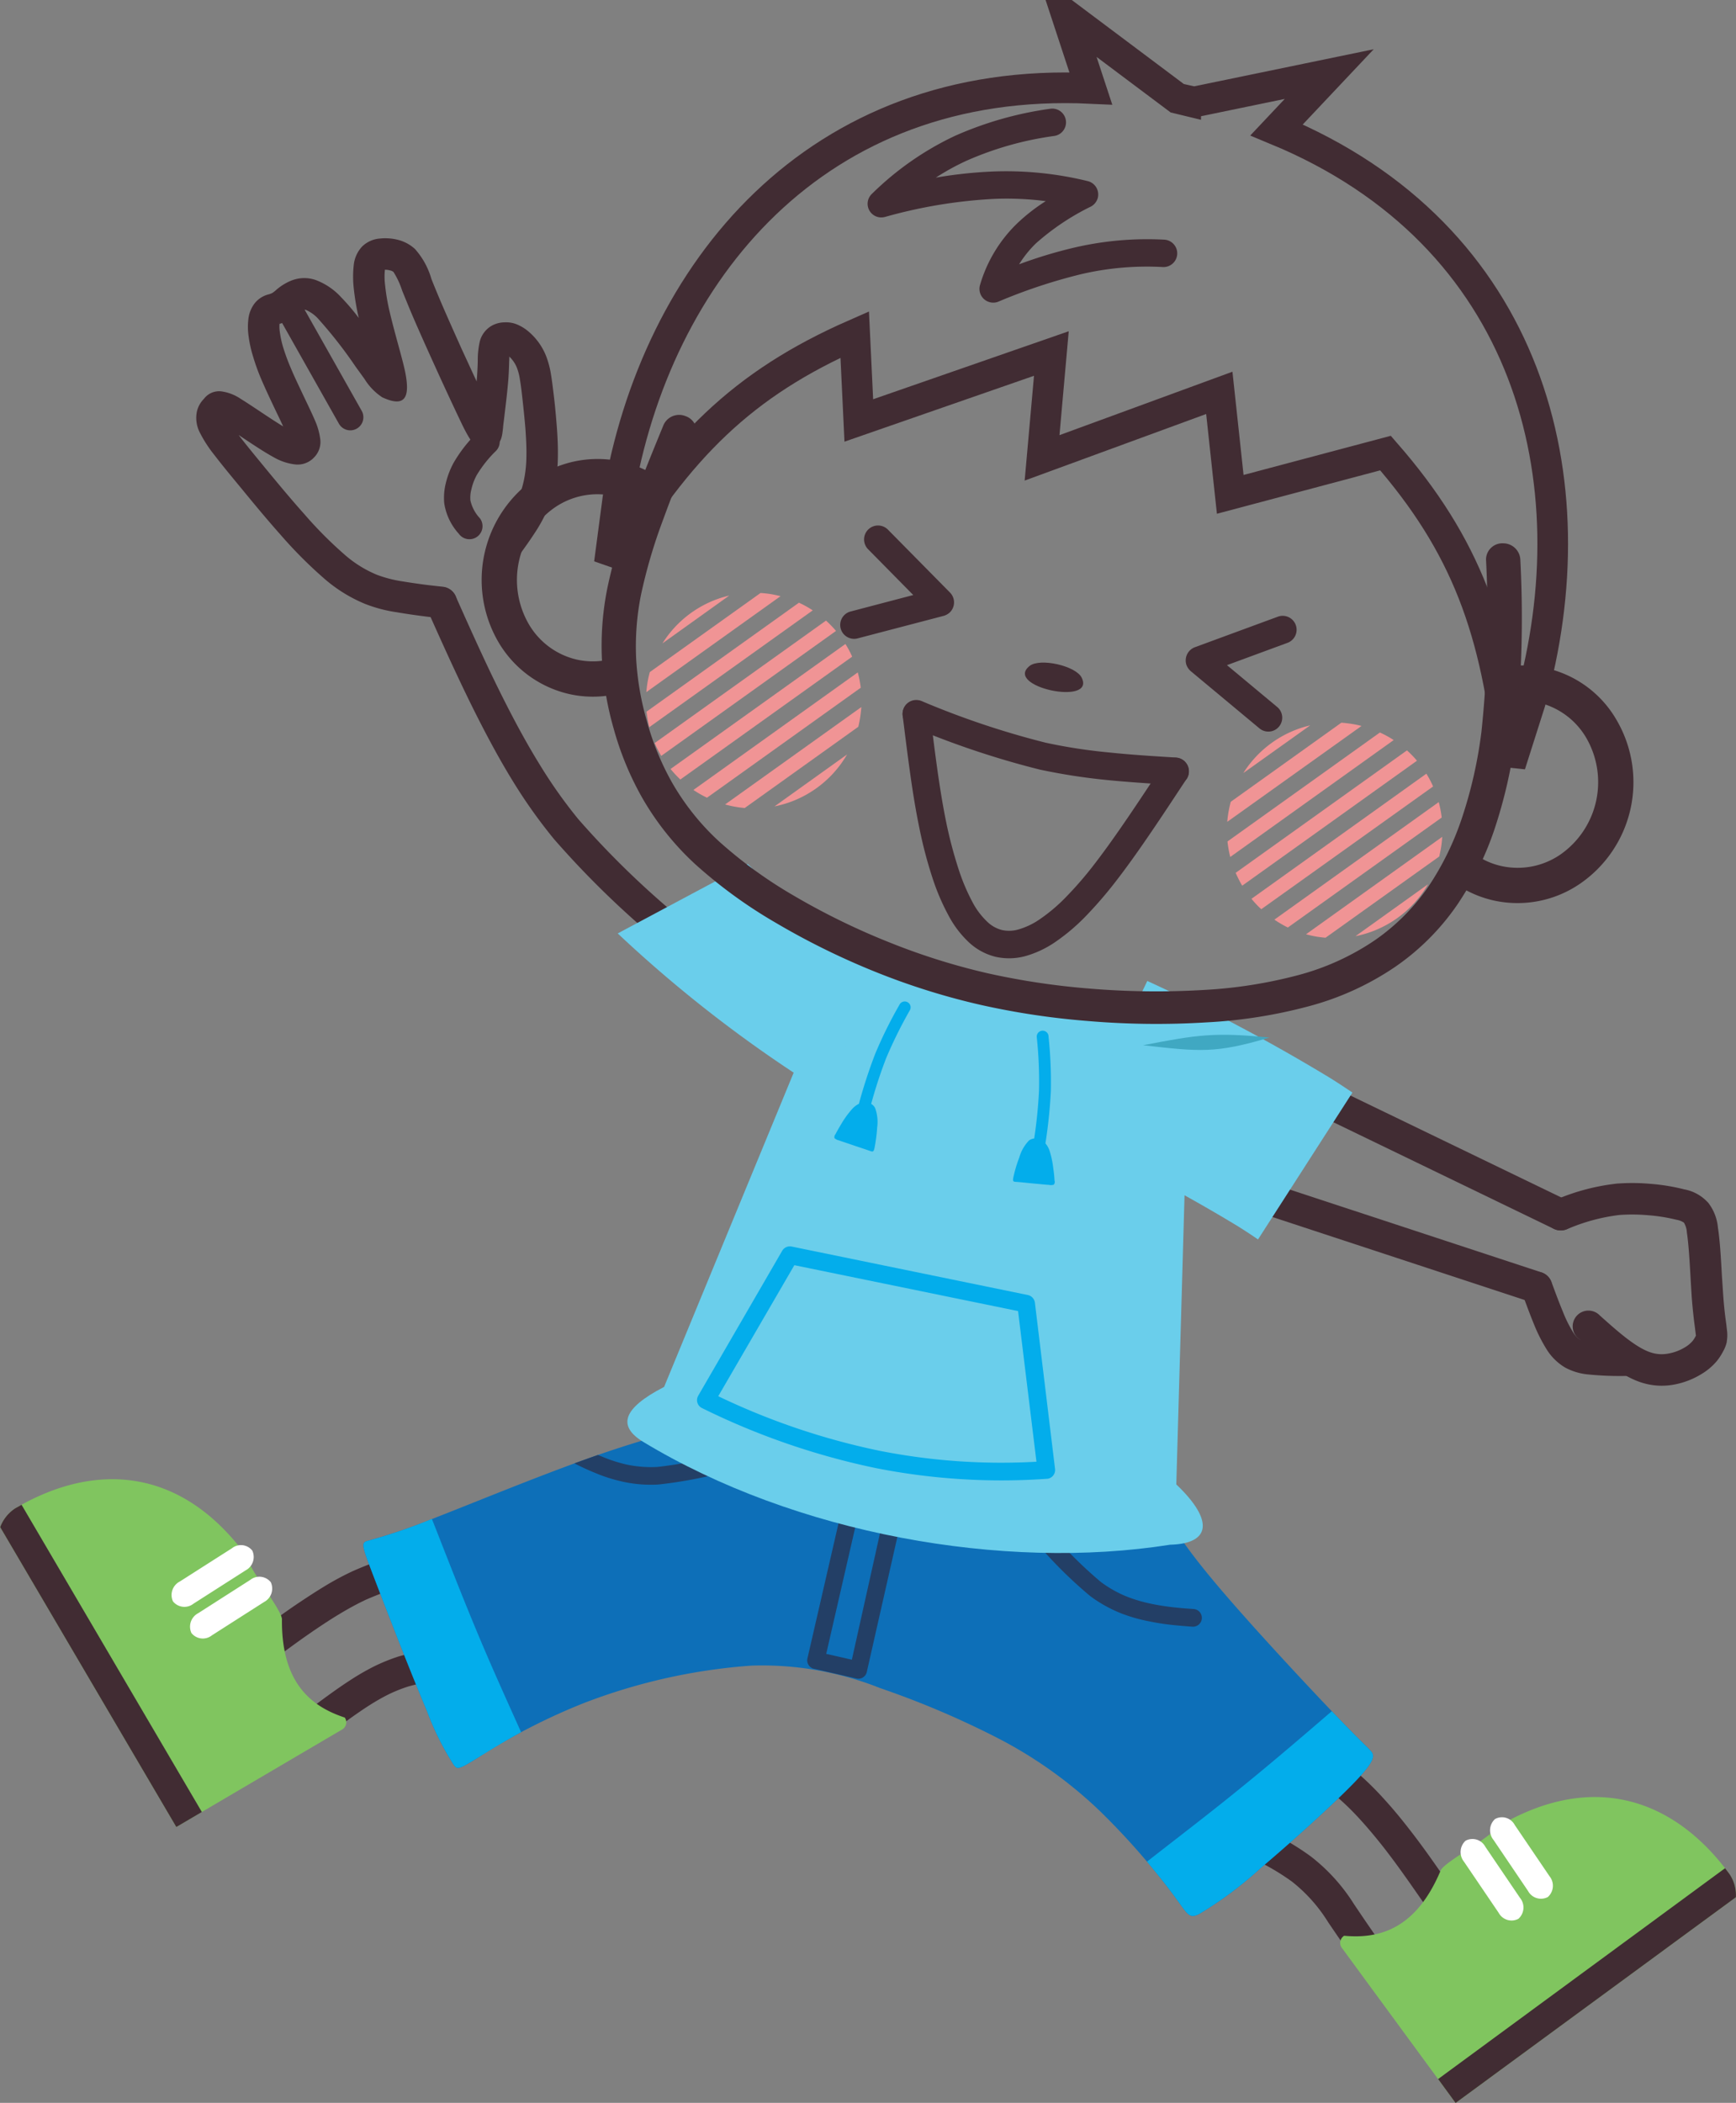 <svg id="deco__introduction02.svg" xmlns="http://www.w3.org/2000/svg" width="169.94" height="205.75" viewBox="0 0 169.94 205.75">
  <rect x="0" y="0" width="169.94" height="205.75" fill="#808080" stroke="none"/>
  <defs>
    <style>
      .cls-1 {
        fill: #412c33;
      }

      .cls-1, .cls-10, .cls-2, .cls-3, .cls-4, .cls-5, .cls-6, .cls-7, .cls-8, .cls-9 {
        fill-rule: evenodd;
      }

      .cls-2 {
        fill: #80c55f;
      }

      .cls-3 {
        fill: #fff;
      }

      .cls-4 {
        fill: #0d6fb8;
      }

      .cls-5 {
        fill: #03adeb;
      }

      .cls-6 {
        fill: #233f66;
      }

      .cls-7 {
        fill: #6aceeb;
      }

      .cls-8 {
        fill: #40a8c2;
      }

      .cls-9 {
        fill: #f09495;
      }

      .cls-10 {
        fill: none;
        stroke: #412c33;
        stroke-width: 3px;
      }
    </style>
  </defs>
  <path id="parts" class="cls-1" d="M1581.07,7246.34a1.543,1.543,0,1,1,.76,2.99h0a32.5,32.5,0,0,0-4.91,1.7c-0.85.4-1.7,0.87-2.52,1.36s-1.64,1.03-2.41,1.55c-1.5,1.02-2.75,1.95-4.01,2.88a1.542,1.542,0,0,1-.53.26,1.56,1.56,0,0,1-1.63-.58,1.511,1.511,0,0,1-.07-1.7,1.462,1.462,0,0,1,.4-0.46c1.27-.93,2.53-1.87,4.11-2.94,0.78-.52,1.64-1.09,2.56-1.65a28.325,28.325,0,0,1,2.8-1.51,34.082,34.082,0,0,1,5.37-1.87,0.689,0.689,0,0,1,.08-0.03h0Z" transform="translate(-1541.12 -7094.5)"/>
  <path id="parts-2" data-name="parts" class="cls-1" d="M1585.72,7255.5a1.539,1.539,0,0,1,.42,3.05,32.329,32.329,0,0,0-5.05.96,14.391,14.391,0,0,0-2.05.83,21.745,21.745,0,0,0-1.99,1.16c-1.34.87-2.76,1.94-4.18,3.01a1.542,1.542,0,0,1-1.86-2.46c1.44-1.09,2.89-2.18,4.37-3.14a24.393,24.393,0,0,1,2.27-1.32,18.11,18.11,0,0,1,2.53-1.03,36.242,36.242,0,0,1,5.54-1.06h0Z" transform="translate(-1541.12 -7094.5)"/>
  <path id="parts-3" data-name="parts" class="cls-1" d="M1667.87,7267.52a1.536,1.536,0,0,1,1.52-2.67h0l0.03,0.02h0a29.7,29.7,0,0,1,4.72,3.21,29.089,29.089,0,0,1,2.32,2.28c0.84,0.91,1.67,1.9,2.45,2.9,0.74,0.94,1.46,1.91,2.16,2.89,0.64,0.9,1.33,1.9,2.03,2.91a1.538,1.538,0,1,1-2.53,1.75c-0.64-.92-1.28-1.85-2.01-2.87-0.66-.93-1.35-1.86-2.06-2.77-0.75-.95-1.53-1.88-2.31-2.73a25.908,25.908,0,0,0-2.06-2.02,27.512,27.512,0,0,0-4.26-2.9h0Z" transform="translate(-1541.12 -7094.5)"/>
  <path id="parts-4" data-name="parts" class="cls-1" d="M1660.22,7274.68a1.537,1.537,0,0,1,1.29-2.79c1.45,0.66,2.9,1.33,4.2,2a24.887,24.887,0,0,1,3.73,2.25,17.962,17.962,0,0,1,4.27,4.74l0.03,0.04c0.99,1.47,1.48,2.18,1.98,2.9a1.538,1.538,0,0,1-2.53,1.75c-0.65-.95-1.31-1.89-2.01-2.93l-0.03-.04a15.244,15.244,0,0,0-3.56-4,22.722,22.722,0,0,0-3.28-1.97c-1.32-.68-2.7-1.31-4.09-1.95h0Z" transform="translate(-1541.12 -7094.5)"/>
  <path id="parts-5" data-name="parts" class="cls-2" d="M1542.61,7242.08a3.755,3.755,0,0,0-1.47,1.84l17.24,29.34q8.085-4.755,16.18-9.51a0.814,0.814,0,0,0,.31-1.2c-3.36-1.1-6.21-3.46-6.15-9.61,0.01-.92-3.39-5.11-3.3-5.95-6.34-8.87-14.84-9.59-22.81-4.91h0Z" transform="translate(-1541.12 -7094.5)"/>
  <path id="parts-6" data-name="parts" class="cls-1" d="M1560.88,7271.79l-17.65-30.06c-0.2.12-.41,0.23-0.62,0.35a3.755,3.755,0,0,0-1.47,1.84l17.24,29.34,2.5-1.47h0Z" transform="translate(-1541.12 -7094.5)"/>
  <path id="parts-7" data-name="parts" class="cls-3" d="M1566.96,7251.25a1.486,1.486,0,0,0,.67-1.94,1.434,1.434,0,0,0-2.01-.23l-5.1,3.26a1.489,1.489,0,0,0-.66,1.94,1.424,1.424,0,0,0,2,.23l5.1-3.26h0Z" transform="translate(-1541.12 -7094.5)"/>
  <path id="parts-8" data-name="parts" class="cls-3" d="M1565.16,7248.15a1.48,1.48,0,0,0,.66-1.93,1.413,1.413,0,0,0-2-.23l-5.1,3.25a1.486,1.486,0,0,0-.67,1.94,1.434,1.434,0,0,0,2.01.23l5.1-3.26h0Z" transform="translate(-1541.12 -7094.5)"/>
  <path id="parts-9" data-name="parts" class="cls-2" d="M1710.42,7277.86a3.682,3.682,0,0,1,.63,2.27l-27.44,20.13q-5.55-7.56-11.1-15.13a0.825,0.825,0,0,1,.19-1.23c3.52,0.33,7.07-.72,9.45-6.39,0.36-.85,5.13-3.35,5.39-4.17,9.32-5.63,17.41-2.94,22.88,4.52h0Z" transform="translate(-1541.12 -7094.5)"/>
  <path id="parts-10" data-name="parts" class="cls-1" d="M1681.9,7297.92l28.09-20.63c0.15,0.19.29,0.38,0.43,0.57a3.682,3.682,0,0,1,.63,2.27l-27.44,20.13-1.71-2.34h0Z" transform="translate(-1541.12 -7094.5)"/>
  <path id="parts-11" data-name="parts" class="cls-3" d="M1684.43,7276.65a1.5,1.5,0,0,1,.16-2.05,1.427,1.427,0,0,1,1.93.59l3.4,5.01a1.478,1.478,0,0,1-.16,2.04,1.432,1.432,0,0,1-1.93-.58l-3.4-5.01h0Z" transform="translate(-1541.12 -7094.5)"/>
  <path id="parts-12" data-name="parts" class="cls-3" d="M1687.32,7274.52a1.486,1.486,0,0,1,.15-2.04,1.414,1.414,0,0,1,1.93.58l3.4,5.01a1.476,1.476,0,0,1-.16,2.04,1.434,1.434,0,0,1-1.93-.58l-3.39-5.01h0Z" transform="translate(-1541.12 -7094.5)"/>
  <path id="parts-13" data-name="parts" class="cls-4" d="M1600.41,7236.6c-5.59,1.9-12.39,4.73-16.58,6.36a58.392,58.392,0,0,1-6.56,2.26c-0.8.21-.84,0.21,0.38,3.4s3.69,9.58,5.26,13.27a27.51,27.51,0,0,0,2.59,5.23c0.36,0.52.44,0.57,2.3-.58a59.825,59.825,0,0,1,10.51-5.42,56.864,56.864,0,0,1,16.35-3.65,31.208,31.208,0,0,1,12.62,2.2,86.84,86.84,0,0,1,11.8,5.04,42.75,42.75,0,0,1,9.64,6.92,70.137,70.137,0,0,1,7.24,8.23c1.45,1.95,1.51,2.41,2.53,1.92a37.2,37.2,0,0,0,6.08-4.54c3.09-2.61,7.28-6.4,9.28-8.5s1.81-2.52,1.44-2.94-0.92-.86-3.76-3.83-7.97-8.48-11.2-12.3-4.58-5.96-5.17-7.37-0.45-2.1-1.92-2.91-4.57-1.74-11.28-2.95-17.02-2.69-22.16-3.35-5.11-.49-7.27.08-6.53,1.53-12.12,3.43h0Z" transform="translate(-1541.12 -7094.5)"/>
  <path id="parts-14" data-name="parts" class="cls-5" d="M1583.4,7243.12a54.418,54.418,0,0,1-6.13,2.1c-0.8.21-.84,0.21,0.38,3.4s3.69,9.58,5.26,13.27a27.51,27.51,0,0,0,2.59,5.23c0.36,0.52.44,0.57,2.3-.58,0.98-.6,2.44-1.53,4.33-2.56-1.14-2.54-2.44-5.4-3.66-8.26-1.98-4.64-3.75-9.27-5.07-12.6h0Z" transform="translate(-1541.12 -7094.5)"/>
  <path id="parts-15" data-name="parts" class="cls-5" d="M1653.4,7276.65c1.04,1.24,1.93,2.36,2.56,3.21,1.45,1.95,1.51,2.41,2.53,1.92a37.2,37.2,0,0,0,6.08-4.54c3.09-2.61,7.28-6.4,9.28-8.5s1.81-2.52,1.44-2.94-0.92-.86-3.76-3.83l-0.04-.04c-2.54,2.18-5.69,4.9-8.98,7.56-3.18,2.59-6.5,5.11-9.11,7.16h0Z" transform="translate(-1541.12 -7094.5)"/>
  <path id="parts-16" data-name="parts" class="cls-6" d="M1625.39,7241.55a0.842,0.842,0,0,0-1.64-.38l-3.59,15.6a0.85,0.85,0,0,0,.64,1.01h0l4.16,0.95a0.839,0.839,0,0,0,1.01-.63l3.73-16.47a0.845,0.845,0,0,0-.64-1.01,0.9,0.9,0,0,0-1.07.64l-3.48,15.63-2.51-.57,3.39-14.77h0Z" transform="translate(-1541.12 -7094.5)"/>
  <path id="parts-17" data-name="parts" class="cls-6" d="M1641.68,7244.33a0.863,0.863,0,0,1,1.33-1.1h0a42.1,42.1,0,0,0,5.87,6.05,11.378,11.378,0,0,0,2.66,1.48,14.858,14.858,0,0,0,2.43.69c0.75,0.15,1.44.25,2.1,0.32,0.69,0.08,1.29.12,1.9,0.16a0.867,0.867,0,0,1-.13,1.73c-0.66-.05-1.31-0.1-1.96-0.17a22.763,22.763,0,0,1-2.25-.35,15.827,15.827,0,0,1-2.72-.77,13.327,13.327,0,0,1-3.06-1.7,42.764,42.764,0,0,1-6.16-6.32h0l-0.01-.02h0Z" transform="translate(-1541.12 -7094.5)"/>
  <path id="parts-18" data-name="parts" class="cls-6" d="M1614.21,7237.89a0.857,0.857,0,0,0,.56-1.08,0.872,0.872,0,0,0-1.06-.58h0a41.291,41.291,0,0,1-8.24,1.8,11.541,11.541,0,0,1-3.04-.24,14.706,14.706,0,0,1-2.4-.78c-0.13-.05-0.25-0.1-0.38-0.15-0.75.26-1.52,0.54-2.3,0.82,0.6,0.31,1.26.62,2.02,0.93a15.623,15.623,0,0,0,2.7.86,12.769,12.769,0,0,0,3.49.28,42.686,42.686,0,0,0,8.62-1.85h0l0.03-.01h0Z" transform="translate(-1541.12 -7094.5)"/>
  <path id="parts-19" data-name="parts" class="cls-1" d="M1669.72,7203.37a1.539,1.539,0,1,1,1.34-2.77l23.53,11.37a1.541,1.541,0,0,1-1.35,2.77l-23.52-11.37h0Z" transform="translate(-1541.12 -7094.5)"/>
  <path id="parts-20" data-name="parts" class="cls-1" d="M1663.47,7212.85a1.542,1.542,0,0,1,.96-2.93l27.61,9.08a1.542,1.542,0,0,1-.96,2.93l-27.61-9.08h0Z" transform="translate(-1541.12 -7094.5)"/>
  <path id="parts-21" data-name="parts" class="cls-1" d="M1694.47,7214.79a1.543,1.543,0,1,1-1.11-2.88,21.151,21.151,0,0,1,6.01-1.6,0.66,0.66,0,0,1,.14-0.01,19.727,19.727,0,0,1,3.17.03,19.526,19.526,0,0,1,3.31.54,4.153,4.153,0,0,1,2.3,1.26h0.01a4.633,4.633,0,0,1,.99,2.48c0.2,1.26.3,3.06,0.39,4.71,0.04,0.55.07,1.08,0.12,1.8,0.09,1.32.21,2.24,0.3,2.87,0.03,0.24.05,0.45,0.08,0.69a3.63,3.63,0,0,1-.03,1.11h0.01a3.286,3.286,0,0,1-.35.91,5.408,5.408,0,0,1-.67,1.02,5.924,5.924,0,0,1-1.46,1.22,7.818,7.818,0,0,1-2.85,1.06,6.462,6.462,0,0,1-2.93-.2c-2.15-.65-4.23-2.51-6.3-4.37-0.04-.03-0.07-0.07-0.11-0.1h0a1.542,1.542,0,0,1,2.25-2.11c1.79,1.6,3.58,3.19,5.05,3.63a3.385,3.385,0,0,0,1.57.1,4.7,4.7,0,0,0,1.71-.63,3,3,0,0,0,.72-0.59,2.521,2.521,0,0,0,.29-0.44,0.924,0.924,0,0,1,.05-0.09h0.01s-0.01-.07-0.03-0.22c-0.01-.11-0.04-0.33-0.07-0.59-0.09-.66-0.21-1.62-0.32-3.06-0.02-.38-0.07-1.1-0.11-1.85-0.09-1.58-.19-3.3-0.36-4.39a2.066,2.066,0,0,0-.28-0.95h0.01a1.851,1.851,0,0,0-.77-0.3,16.745,16.745,0,0,0-2.78-.44,17.17,17.17,0,0,0-2.68-.03c-0.04,0-.08.01-0.13,0.01a18.544,18.544,0,0,0-5.15,1.41h0Z" transform="translate(-1541.12 -7094.5)"/>
  <path id="parts-22" data-name="parts" class="cls-1" d="M1690.11,7220.99a1.537,1.537,0,0,1,2.89-1.05c0.36,0.98.72,1.96,1.11,2.89a12.15,12.15,0,0,0,1.02,2.05,2.152,2.152,0,0,0,.74.74,2.776,2.776,0,0,0,.97.29,28.289,28.289,0,0,0,3.71.13h0a1.54,1.54,0,0,1,.01,3.08h0a30.534,30.534,0,0,1-4.16-.16,5.933,5.933,0,0,1-2.04-.64,5.361,5.361,0,0,1-1.79-1.72,15.59,15.59,0,0,1-1.31-2.59c-0.37-.9-0.76-1.96-1.15-3.02h0Z" transform="translate(-1541.12 -7094.5)"/>
  <path id="parts-23" data-name="parts" class="cls-1" d="M1582.91,7154.07a1.538,1.538,0,0,1,2.81-1.25c0.84,1.89,1.69,3.78,2.45,5.42,0.84,1.82,1.72,3.65,2.67,5.5,0.93,1.81,1.95,3.69,3.12,5.58a47.259,47.259,0,0,0,3.78,5.34,86.14,86.14,0,0,0,9.85,9.58,1.541,1.541,0,1,1-2.03,2.32,89.577,89.577,0,0,1-10.19-9.94,50.49,50.49,0,0,1-4.04-5.68c-1.16-1.88-2.23-3.85-3.23-5.8-0.98-1.91-1.87-3.78-2.72-5.61-0.93-2.01-1.7-3.74-2.47-5.46h0Z" transform="translate(-1541.12 -7094.5)"/>
  <path id="parts-24" data-name="parts" class="cls-1" d="M1592.07,7148.65a1.54,1.54,0,0,1-2.5-1.8c0.46-.63.91-1.25,1.29-1.84a11.733,11.733,0,0,0,.98-1.75,8.7,8.7,0,0,0,.58-1.85l0.01-.04a12.223,12.223,0,0,0,.22-2.2c0.02-.83-0.03-1.8-0.1-2.77-0.08-.95-0.18-1.91-0.27-2.73s-0.17-1.5-.26-2a5.393,5.393,0,0,0-.3-1.19,3.146,3.146,0,0,0-.74-1.09c0,0.16-.01.35-0.02,0.55-0.01.45-.03,0.98-0.07,1.57-0.09,1.2-.25,2.5-0.38,3.57v0.01h0c-0.06.51-.12,0.97-0.14,1.18v0.04l-0.01.08c-0.1.91-.17,1.51-1.03,1.92-1.31.63-1.96-.14-3.13-2.6-0.64-1.34-1.65-3.5-2.64-5.69-0.8-1.76-1.59-3.53-2.17-4.89-0.39-.93-0.67-1.63-0.9-2.19a8.017,8.017,0,0,0-.85-1.83,0.78,0.78,0,0,0-.33-0.15,1.893,1.893,0,0,0-.51-0.07,6.511,6.511,0,0,0,.02,1.52,19.762,19.762,0,0,0,.41,2.45c0.23,1,.57,2.27.88,3.4,0.28,1.03.53,1.94,0.67,2.62,0.53,2.62-.07,3.49-2.23,2.5a5.707,5.707,0,0,1-1.74-1.79c-0.18-.25-0.52-0.72-0.89-1.23a43.421,43.421,0,0,0-3.59-4.6,3.534,3.534,0,0,0-1.25-.93,0.494,0.494,0,0,0-.32,0h0a2.907,2.907,0,0,0-.71.47,6.27,6.27,0,0,1-.75.54,3.775,3.775,0,0,1-.82.35,3.6,3.6,0,0,0,.04.84,9.343,9.343,0,0,0,.33,1.49,20.532,20.532,0,0,0,.77,2.07c0.35,0.84.82,1.8,1.24,2.7,0.4,0.84.78,1.62,1.07,2.3a6.511,6.511,0,0,1,.53,1.81,2.143,2.143,0,0,1-.57,1.83,2.2,2.2,0,0,1-1.89.71,5.414,5.414,0,0,1-2.1-.71c-0.87-.47-2.01-1.23-3.05-1.92l-0.37-.25,0.09,0.12c0.61,0.8,1.46,1.83,2.56,3.17,1.08,1.31,2.41,2.92,3.83,4.51a39.577,39.577,0,0,0,4,4,11.39,11.39,0,0,0,3.06,1.88,12.156,12.156,0,0,0,2.41.63c0.79,0.13,1.49.23,2.15,0.32,0.45,0.06,1.18.14,1.9,0.22a1.544,1.544,0,1,1-.34,3.07c-0.53-.06-1.06-0.12-1.96-0.24-0.69-.09-1.42-0.2-2.25-0.34a13.91,13.91,0,0,1-3.04-.8,14.469,14.469,0,0,1-3.88-2.36,42.939,42.939,0,0,1-4.34-4.32c-1.4-1.57-2.78-3.24-3.91-4.62-1.12-1.35-1.98-2.4-2.63-3.25a12.639,12.639,0,0,1-1.44-2.21,3.123,3.123,0,0,1-.3-2.05,2.555,2.555,0,0,1,.63-1.2c0.03-.03.06-0.07,0.09-0.1a1.848,1.848,0,0,1,1.73-.69,4.447,4.447,0,0,1,1.85.73c0.54,0.33,1.18.76,1.86,1.21,0.78,0.52,1.61,1.07,2.29,1.48-0.21-.46-0.48-1.02-0.76-1.6-0.44-.93-0.91-1.92-1.3-2.82a20.429,20.429,0,0,1-.88-2.4,11.7,11.7,0,0,1-.44-1.97,6.319,6.319,0,0,1-.03-1.67,3.083,3.083,0,0,1,.64-1.61,2.542,2.542,0,0,1,1.39-.86,2.017,2.017,0,0,0,.29-0.11,2.355,2.355,0,0,0,.36-0.27,5.271,5.271,0,0,1,1.61-.99h0.01a3.389,3.389,0,0,1,2.3-.02,6.431,6.431,0,0,1,2.49,1.69,21.078,21.078,0,0,1,1.72,2.02l-0.02-.09a23.767,23.767,0,0,1-.47-2.81,10.1,10.1,0,0,1,0-2.28,3.1,3.1,0,0,1,.83-1.82,2.786,2.786,0,0,1,1.72-.77,5.079,5.079,0,0,1,1.83.14,3.875,3.875,0,0,1,1.61.88,7.484,7.484,0,0,1,1.61,2.93c0.23,0.58.53,1.31,0.88,2.14,0.57,1.34,1.35,3.08,2.13,4.82,0.49,1.05.97,2.11,1.42,3.07,0.01-.18.03-0.36,0.04-0.53,0.04-.57.06-1.05,0.07-1.47a8.089,8.089,0,0,1,.21-1.96,2.5,2.5,0,0,1,1.07-1.44,2.629,2.629,0,0,1,1.34-.38,2.814,2.814,0,0,1,1.16.18,4.2,4.2,0,0,1,1.08.63,6.037,6.037,0,0,1,1.83,2.49,8.757,8.757,0,0,1,.48,1.82c0.11,0.67.19,1.36,0.29,2.18s0.19,1.8.27,2.82,0.13,2.06.11,3.08a15.483,15.483,0,0,1-.28,2.74l-0.01.05a11.964,11.964,0,0,1-.79,2.48,15.108,15.108,0,0,1-1.22,2.19c-0.45.69-.9,1.32-1.36,1.95h0Zm-23.61-22.53c0.02-.04.03-0.06-0.02,0-0.02.03-.01,0.01,0.02,0h0Z" transform="translate(-1541.12 -7094.5)"/>
  <path id="parts-25" data-name="parts" class="cls-1" d="M1567.96,7124.73a1.281,1.281,0,0,1,2.23-1.26l6.35,11.25a1.281,1.281,0,0,1-2.23,1.26l-6.35-11.25h0Z" transform="translate(-1541.12 -7094.5)"/>
  <path id="parts-26" data-name="parts" class="cls-1" d="M1587.84,7136.82a1.284,1.284,0,0,1,1.86,1.77,11.756,11.756,0,0,0-1.92,2.41,5.342,5.342,0,0,0-.51,1.36,3.143,3.143,0,0,0-.1,1.11,3.748,3.748,0,0,0,.91,1.72,0.176,0.176,0,0,1,.04.05h0a1.28,1.28,0,0,1-2.09,1.48,5.716,5.716,0,0,1-1.42-2.96,5.884,5.884,0,0,1,.15-1.98,8.167,8.167,0,0,1,.76-1.99,13.755,13.755,0,0,1,2.32-2.97h0Z" transform="translate(-1541.12 -7094.5)"/>
  <path id="parts-27" data-name="parts" class="cls-7" d="M1623.6,7187.85l33.97,6.31-1.3,45.58c3.75,3.57,3.33,5.8-.61,5.9-16.32,2.58-36.7-1.05-51.62-10.09-2.4-1.49-2.08-3.2,2.09-5.35l17.47-42.35h0Z" transform="translate(-1541.12 -7094.5)"/>
  <path id="parts-28" data-name="parts" class="cls-7" d="M1653.43,7190.48a175.593,175.593,0,0,1,17.99,9.55c0.7,0.44,1.4.9,2.09,1.37l-9.24,14.37c-0.64-.44-1.3-0.87-1.97-1.29a158.926,158.926,0,0,0-16.27-8.61l7.4-15.39h0Z" transform="translate(-1541.12 -7094.5)"/>
  <path id="parts-29" data-name="parts" class="cls-8" d="M1665.38,7196.02c-5.31-.54-7.07-0.28-12.36.75,5.53,0.62,7.04.83,12.36-.75h0Z" transform="translate(-1541.12 -7094.5)"/>
  <path id="parts-30" data-name="parts" class="cls-5" d="M1623.5,7204.43a9.133,9.133,0,0,1,1.07-1.46,2.149,2.149,0,0,1,.63-0.47,49.832,49.832,0,0,1,1.59-4.88,42.58,42.58,0,0,1,2.39-4.83h0a0.147,0.147,0,0,0,.02-0.04h0a0.579,0.579,0,0,1,.8-0.17,0.571,0.571,0,0,1,.19.76h0a43.915,43.915,0,0,0-2.33,4.71,46.641,46.641,0,0,0-1.46,4.46,0.953,0.953,0,0,1,.38.39,3.95,3.95,0,0,1,.21,1.9,16.135,16.135,0,0,1-.27,2.06c-0.1.4-.18,0.34-0.58,0.2s-1.14-.38-1.69-0.57-0.94-.31-1.2-0.41a0.941,0.941,0,0,1-.44-0.22,0.429,0.429,0,0,1,.1-0.39c0.11-.22.3-0.56,0.59-1.04h0Z" transform="translate(-1541.12 -7094.5)"/>
  <path id="parts-31" data-name="parts" class="cls-5" d="M1644.23,7208.83a8.956,8.956,0,0,0-.38-1.78,2.3,2.3,0,0,0-.39-0.68,49.357,49.357,0,0,0,.53-5.1,42.834,42.834,0,0,0-.23-5.39h0v-0.04h0a0.579,0.579,0,0,0-1.15.13h0a41.046,41.046,0,0,1,.22,5.25,46.449,46.449,0,0,1-.47,4.67,1.089,1.089,0,0,0-.51.2,3.92,3.92,0,0,0-.95,1.66,12.8,12.8,0,0,0-.59,1.99c-0.07.41,0.02,0.38,0.44,0.41s1.2,0.12,1.78.17,0.98,0.1,1.26.11a0.951,0.951,0,0,0,.49-0.02,0.425,0.425,0,0,0,.07-0.4,11.771,11.771,0,0,0-.12-1.18h0Z" transform="translate(-1541.12 -7094.5)"/>
  <path id="parts-32" data-name="parts" class="cls-7" d="M1628.58,7190.99c-4.73-2.93-9.48-7.44-14.27-11.95l-12.72,6.79a128.189,128.189,0,0,0,19.28,14.95l7.71-9.79h0Z" transform="translate(-1541.12 -7094.5)"/>
  <path id="parts-33" data-name="parts" class="cls-5" d="M1618.64,7216.47l23.1,4.74a0.881,0.881,0,0,1,.69.76l1.97,16.25a0.868,0.868,0,0,1-.75.97h-0.05a63.4,63.4,0,0,1-16.71-1.04,71.041,71.041,0,0,1-17.05-5.88,0.857,0.857,0,0,1-.4-1.15l0.03-.06h0l8.22-14.18a0.879,0.879,0,0,1,.95-0.41h0Zm22.14,6.31-21.9-4.49-7.45,12.82a68.678,68.678,0,0,0,15.8,5.34,61.448,61.448,0,0,0,15.35,1.07l-1.8-14.74h0Z" transform="translate(-1541.12 -7094.5)"/>
  <path id="parts-34" data-name="parts" class="cls-1" d="M1688.37,7159.76a10.643,10.643,0,0,1,11,5.19,12.047,12.047,0,0,1-3.57,16.01,10.818,10.818,0,0,1-8.44,1.65,10.676,10.676,0,0,1-3.87-1.72,33.678,33.678,0,0,0,1.3-3.14l0.07-.18c0.19,0.17.39,0.33,0.59,0.48a7.219,7.219,0,0,0,2.66,1.19,7.386,7.386,0,0,0,5.76-1.13,8.637,8.637,0,0,0,2.54-11.4,7.343,7.343,0,0,0-4.73-3.48,7.178,7.178,0,0,0-3.39.06c-0.16.04-.31,0.09-0.47,0.14,0.18-1.4.35-2.67,0.55-3.67h0Z" transform="translate(-1541.12 -7094.5)"/>
  <path id="parts-35" data-name="parts" class="cls-1" d="M1605.65,7141.29a10.478,10.478,0,0,0-3.72-1.63,10.818,10.818,0,0,0-8.44,1.65,12.063,12.063,0,0,0-3.58,16.01,10.824,10.824,0,0,0,6.94,5.09,10.6,10.6,0,0,0,4.23.08,31.955,31.955,0,0,1,.16-3.39l0.02-.2a4.981,4.981,0,0,1-.74.18,7.193,7.193,0,0,1-2.92-.04,7.348,7.348,0,0,1-4.72-3.48,8.637,8.637,0,0,1,2.54-11.4,7.369,7.369,0,0,1,5.76-1.13,7.168,7.168,0,0,1,3.04,1.49c0.13,0.11.25,0.21,0.37,0.33,0.43-1.35.82-2.57,1.06-3.55v-0.01h0Z" transform="translate(-1541.12 -7094.5)"/>
  <path id="parts-36" data-name="parts" class="cls-9" d="M1616.94,7173.4l7.1-5.08a10.6,10.6,0,0,1-7.1,5.08h0Z" transform="translate(-1541.12 -7094.5)"/>
  <path id="parts-37" data-name="parts" class="cls-9" d="M1612.1,7173.21l13.34-9.53c-0.03.36-.07,0.73-0.13,1.1-0.05.28-.1,0.56-0.17,0.83l-11.12,7.95c-0.28-.03-0.56-0.06-0.84-0.11a9.412,9.412,0,0,1-1.08-.24h0Z" transform="translate(-1541.12 -7094.5)"/>
  <path id="parts-38" data-name="parts" class="cls-9" d="M1609,7171.79l16.09-11.5a10.741,10.741,0,0,1,.29,1.5l-15.05,10.76a10.185,10.185,0,0,1-1.33-.76h0Z" transform="translate(-1541.12 -7094.5)"/>
  <path id="parts-39" data-name="parts" class="cls-9" d="M1606.76,7169.74l17.12-12.23a9.179,9.179,0,0,1,.66,1.24l-16.82,12.02a11.7,11.7,0,0,1-.96-1.03h0Z" transform="translate(-1541.12 -7094.5)"/>
  <path id="parts-40" data-name="parts" class="cls-9" d="M1605.21,7167.2l16.77-11.98a11.638,11.638,0,0,1,.98,1.01l-17.11,12.23a11.456,11.456,0,0,1-.64-1.26h0Z" transform="translate(-1541.12 -7094.5)"/>
  <path id="parts-41" data-name="parts" class="cls-9" d="M1604.41,7164.13l14.92-10.66a9.758,9.758,0,0,1,1.35.75l-16,11.43a12.708,12.708,0,0,1-.27-1.52h0Z" transform="translate(-1541.12 -7094.5)"/>
  <path id="parts-42" data-name="parts" class="cls-9" d="M1604.73,7160.26l10.84-7.74a10.008,10.008,0,0,1,1.07.12c0.3,0.05.6,0.12,0.89,0.19l-13.14,9.39c0.03-.3.06-0.6,0.11-0.91,0.06-.36.14-0.71,0.23-1.05h0Z" transform="translate(-1541.12 -7094.5)"/>
  <path id="parts-43" data-name="parts" class="cls-9" d="M1612.51,7152.77l-6.54,4.68a10.565,10.565,0,0,1,6.54-4.68h0Z" transform="translate(-1541.12 -7094.5)"/>
  <path id="parts-44" data-name="parts" class="cls-9" d="M1673.81,7186.1l7.1-5.08a10.6,10.6,0,0,1-7.1,5.08h0Z" transform="translate(-1541.12 -7094.5)"/>
  <path id="parts-45" data-name="parts" class="cls-9" d="M1668.97,7185.91l13.33-9.53a10.089,10.089,0,0,1-.12,1.09c-0.05.29-.11,0.56-0.17,0.83l-11.13,7.95c-0.28-.02-0.56-0.06-0.84-0.1a9.732,9.732,0,0,1-1.07-.24h0Z" transform="translate(-1541.12 -7094.5)"/>
  <path id="parts-46" data-name="parts" class="cls-9" d="M1665.87,7184.48l16.09-11.5a10.605,10.605,0,0,1,.29,1.51l-15.06,10.76a10.828,10.828,0,0,1-1.32-.77h0Z" transform="translate(-1541.12 -7094.5)"/>
  <path id="parts-47" data-name="parts" class="cls-9" d="M1663.63,7182.44l17.12-12.24a9.944,9.944,0,0,1,.66,1.25l-16.82,12.01a9.21,9.21,0,0,1-.96-1.02h0Z" transform="translate(-1541.12 -7094.5)"/>
  <path id="parts-48" data-name="parts" class="cls-9" d="M1662.08,7179.9l16.77-11.98a10.4,10.4,0,0,1,.98,1.01l-17.11,12.23a12.422,12.422,0,0,1-.64-1.26h0Z" transform="translate(-1541.12 -7094.5)"/>
  <path id="parts-49" data-name="parts" class="cls-9" d="M1661.28,7176.83l14.92-10.66a9.816,9.816,0,0,1,1.35.74l-16,11.44a11.255,11.255,0,0,1-.27-1.52h0Z" transform="translate(-1541.12 -7094.5)"/>
  <path id="parts-50" data-name="parts" class="cls-9" d="M1661.6,7172.95l10.83-7.74c0.36,0.03.72,0.07,1.08,0.13a8.79,8.79,0,0,1,.89.19l-13.14,9.38c0.02-.3.06-0.6,0.11-0.9,0.06-.36.14-0.71,0.23-1.06h0Z" transform="translate(-1541.12 -7094.5)"/>
  <path id="parts-51" data-name="parts" class="cls-9" d="M1669.38,7165.47l-6.55,4.67a10.6,10.6,0,0,1,6.55-4.67h0Z" transform="translate(-1541.12 -7094.5)"/>
  <path id="parts-52" data-name="parts" class="cls-1" d="M1606.07,7136.09a1.674,1.674,0,0,1,2.17-.87,1.586,1.586,0,0,1,.96,2.07c-1.09,2.67-2.18,5.34-3.16,8.04a51.312,51.312,0,0,0-2.17,7.36,25.623,25.623,0,0,0-.47,6.37,27.466,27.466,0,0,0,1.04,5.98,26.333,26.333,0,0,0,2.43,5.96,24.088,24.088,0,0,0,4.61,5.8,43.717,43.717,0,0,0,7.27,5.29,68.879,68.879,0,0,0,9.57,4.67,64.338,64.338,0,0,0,9.45,2.96,71.743,71.743,0,0,0,9.94,1.5,78.329,78.329,0,0,0,11.26.14,45.378,45.378,0,0,0,9.23-1.45,24.521,24.521,0,0,0,7.5-3.41,20.587,20.587,0,0,0,5.26-5.27,27.753,27.753,0,0,0,3.24-6.6,43.7,43.7,0,0,0,1.94-8.53,107.6,107.6,0,0,0,.45-16.85v-0.05h0a1.6,1.6,0,0,1,1.7-1.54,1.68,1.68,0,0,1,1.66,1.65h0a109.64,109.64,0,0,1-.47,17.27,47.766,47.766,0,0,1-2.08,9.11,30.464,30.464,0,0,1-3.62,7.32,23.547,23.547,0,0,1-6.07,6.08,27.715,27.715,0,0,1-8.49,3.87,48.391,48.391,0,0,1-9.95,1.57,79.458,79.458,0,0,1-11.76-.14,74.541,74.541,0,0,1-10.44-1.58,68.006,68.006,0,0,1-9.98-3.11,72.6,72.6,0,0,1-10.06-4.93,46.736,46.736,0,0,1-7.87-5.73,27.262,27.262,0,0,1-5.23-6.58,29.815,29.815,0,0,1-2.74-6.68,30.776,30.776,0,0,1-1.14-6.64,28.484,28.484,0,0,1,.53-7.12,53.421,53.421,0,0,1,2.28-7.79c0.93-2.58,2.07-5.36,3.21-8.14h0Z" transform="translate(-1541.12 -7094.5)"/>
  <path id="parts-53" data-name="parts" class="cls-1" d="M1647,7160.79c1.43,2.83-7.68.9-5.08-1.14,1.02-.79,4.49-0.01,5.08,1.14h0Z" transform="translate(-1541.12 -7094.5)"/>
  <path id="parts-54" data-name="parts" class="cls-1" d="M1666.18,7154.85a1.364,1.364,0,1,1,.94,2.56l-5.89,2.17,4.9,4.08a1.36,1.36,0,1,1-1.74,2.09l-6.68-5.56a1.524,1.524,0,0,1-.44-0.61,1.38,1.38,0,0,1,.81-1.75l8.1-2.98h0Z" transform="translate(-1541.12 -7094.5)"/>
  <path id="parts-55" data-name="parts" class="cls-1" d="M1628.06,7146.34a1.365,1.365,0,1,0-1.94,1.92l4.4,4.46-6.17,1.62a1.36,1.36,0,0,0,.69,2.63l8.41-2.2a1.481,1.481,0,0,0,.66-0.36,1.37,1.37,0,0,0,.01-1.93l-6.06-6.14h0Z" transform="translate(-1541.12 -7094.5)"/>
  <path id="parts-56" data-name="parts" class="cls-1" d="M1630.35,7165.6a1.354,1.354,0,0,1-.79-1.74,1.338,1.338,0,0,1,1.74-.78h0a0.3,0.3,0,0,1,.1.04,82.926,82.926,0,0,0,12.09,4.05,52.869,52.869,0,0,0,6.27.96c2.22,0.23,4.35.36,6.48,0.49a1.347,1.347,0,0,1-.16,2.69c-2.24-.14-4.48-0.28-6.59-0.49a59.867,59.867,0,0,1-6.58-1.02,84.785,84.785,0,0,1-12.49-4.18,0.637,0.637,0,0,1-.07-0.02h0Z" transform="translate(-1541.12 -7094.5)"/>
  <path id="parts-57" data-name="parts" class="cls-1" d="M1629.48,7164.5a1.35,1.35,0,0,1,2.68-.32c0.23,1.92.47,3.84,0.72,5.63,0.26,1.82.54,3.57,0.88,5.21a42.173,42.173,0,0,0,1.18,4.47,19.632,19.632,0,0,0,1.37,3.26,7.344,7.344,0,0,0,1.49,1.97,3.2,3.2,0,0,0,1.42.78,3.261,3.261,0,0,0,1.63-.07,7.179,7.179,0,0,0,2.13-1.04,16.484,16.484,0,0,0,2.49-2.12,35.5,35.5,0,0,0,2.86-3.32c2.04-2.65,4.37-6.18,6.7-9.72l0.01-.01h0v-0.01a1.351,1.351,0,0,1,2.24,1.51h-0.01c-2.34,3.55-4.68,7.11-6.81,9.87a40.509,40.509,0,0,1-3.07,3.57,19.436,19.436,0,0,1-2.91,2.47,9.961,9.961,0,0,1-2.92,1.4,6.051,6.051,0,0,1-2.92.1,5.855,5.855,0,0,1-2.64-1.4,9.974,9.974,0,0,1-2.04-2.68,21.774,21.774,0,0,1-1.58-3.72,42.527,42.527,0,0,1-1.25-4.76c-0.35-1.68-.65-3.5-0.91-5.38-0.27-1.9-.5-3.8-0.74-5.69h0Z" transform="translate(-1541.12 -7094.5)"/>
  <path id="parts-58" data-name="parts" class="cls-10" d="M1657.19,7104.3c-0.28-.07-0.56-0.13-0.83-0.19l-10.81-8.1,2.35,7.14c-26.91-1.27-42.6,17.93-46.29,40.11l-0.84,6.36c6.78-11.34,13.05-17.57,24.02-22.39l0.4,8.41,18.85-6.55-0.91,10.21,17.35-6.36,1.07,9.93,15.2-4.04c7.88,9.03,10.9,17.33,12.22,30.49l1.95-6.13c6.09-21.63.06-45.68-24.83-55.98l5.15-5.46-13.22,2.73-0.83-.18h0Z" transform="translate(-1541.12 -7094.5)"/>
  <path id="parts-59" data-name="parts" class="cls-1" d="M1643.94,7105.14a1.345,1.345,0,0,1,.4,2.66,31.912,31.912,0,0,0-8.59,2.42,23.558,23.558,0,0,0-3.02,1.66,43.666,43.666,0,0,1,5.61-.6,33.6,33.6,0,0,1,9.26.94,1.349,1.349,0,0,1,.99,1.62,1.367,1.367,0,0,1-.68.87h0a23.876,23.876,0,0,0-5.39,3.61,10.868,10.868,0,0,0-1.64,2.04,45.149,45.149,0,0,1,5.47-1.65,31.531,31.531,0,0,1,8.76-.76,1.342,1.342,0,0,1-.14,2.68,28.305,28.305,0,0,0-8.03.7,53,53,0,0,0-8.03,2.66,1.319,1.319,0,0,1-.96.06,1.343,1.343,0,0,1-.89-1.68,13.709,13.709,0,0,1,3.59-5.97,17.908,17.908,0,0,1,2.84-2.22,29.818,29.818,0,0,0-5.06-.22,48.517,48.517,0,0,0-10.69,1.77h-0.01a1.335,1.335,0,0,1-1.26-2.26,29.474,29.474,0,0,1,8.16-5.69,34.7,34.7,0,0,1,9.31-2.64h0Z" transform="translate(-1541.12 -7094.5)"/>
</svg>
